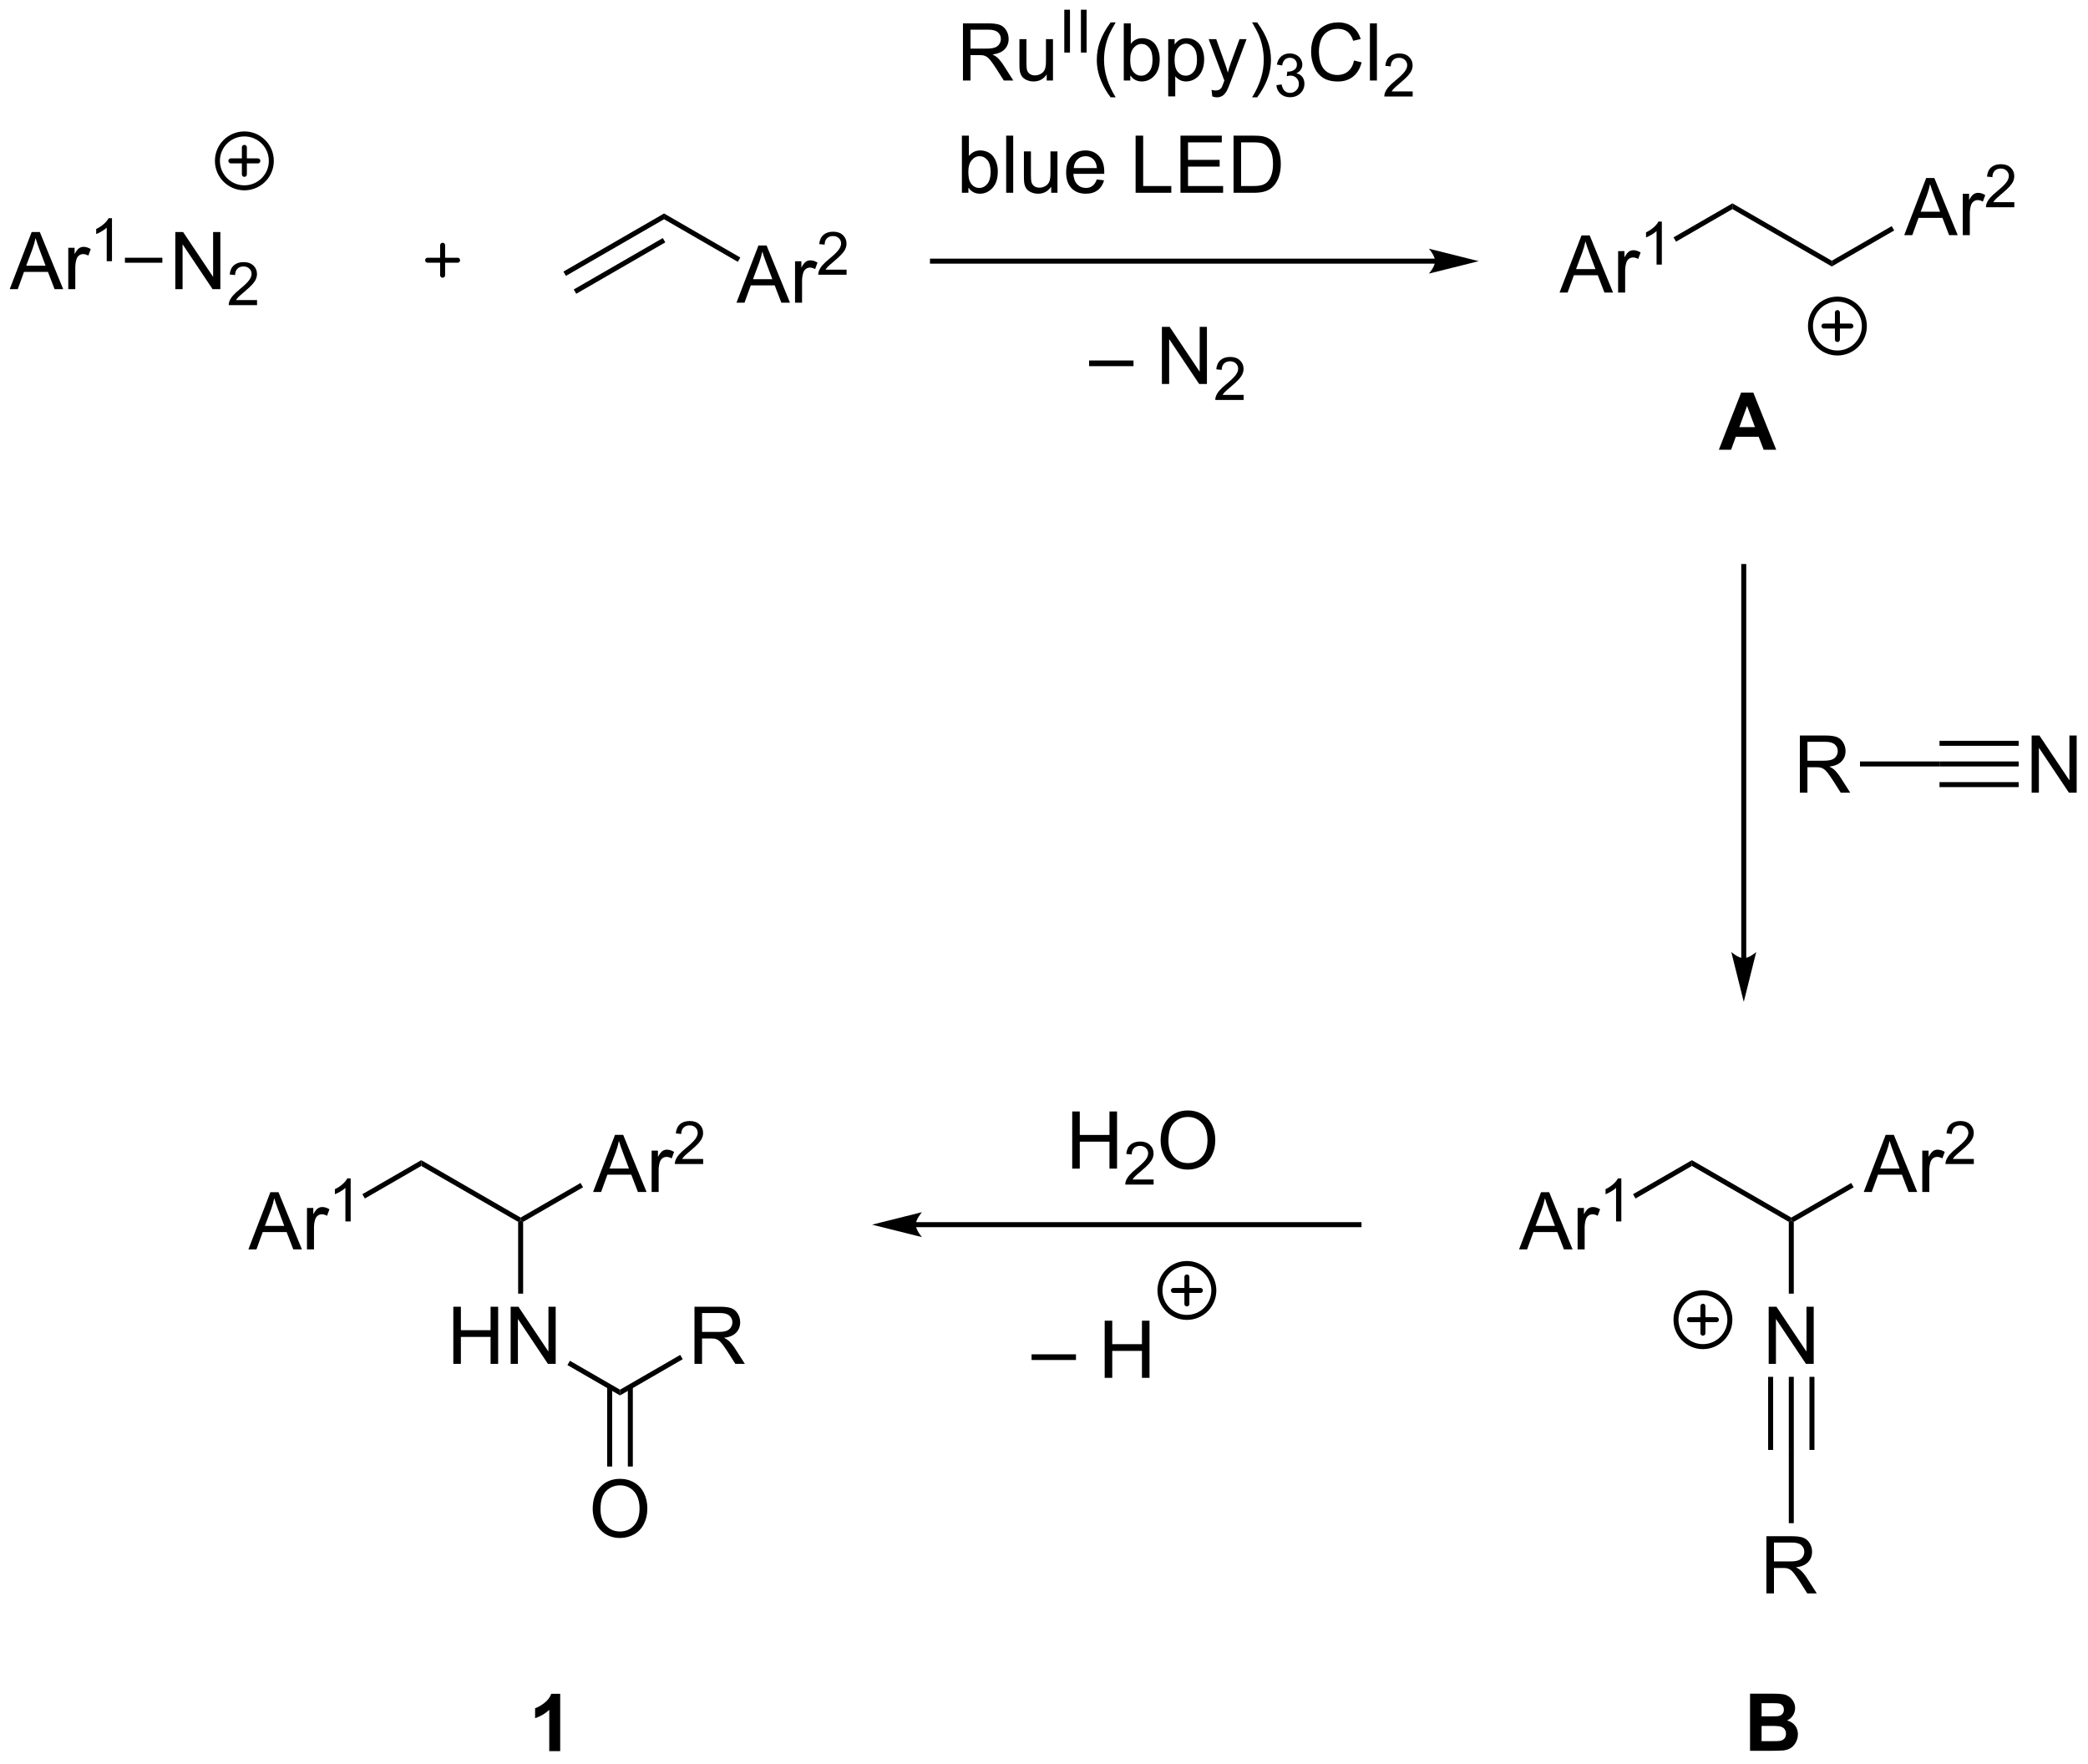 <?xml version="1.0" encoding="UTF-8"?>
<!DOCTYPE svg PUBLIC '-//W3C//DTD SVG 1.0//EN'
          'http://www.w3.org/TR/2001/REC-SVG-20010904/DTD/svg10.dtd'>
<svg stroke-dasharray="none" shape-rendering="auto" xmlns="http://www.w3.org/2000/svg" font-family="'Dialog'" text-rendering="auto" width="574" fill-opacity="1" color-interpolation="auto" color-rendering="auto" preserveAspectRatio="xMidYMid meet" font-size="12px" viewBox="0 0 574 485" fill="black" xmlns:xlink="http://www.w3.org/1999/xlink" stroke="black" image-rendering="auto" stroke-miterlimit="10" stroke-linecap="square" stroke-linejoin="miter" font-style="normal" stroke-width="1" height="485" stroke-dashoffset="0" font-weight="normal" stroke-opacity="1"
><!--Generated by the Batik Graphics2D SVG Generator--><defs id="genericDefs"
  /><g
  ><defs id="defs1"
    ><clipPath clipPathUnits="userSpaceOnUse" id="clipPath1"
      ><path d="M1.764 2.914 L216.841 2.914 L216.841 184.427 L1.764 184.427 L1.764 2.914 Z"
      /></clipPath
      ><clipPath clipPathUnits="userSpaceOnUse" id="clipPath2"
      ><path d="M14.174 70.58 L14.174 247.046 L223.271 247.046 L223.271 70.58 Z"
      /></clipPath
    ></defs
    ><g stroke-width="0.5" transform="scale(2.667,2.667) translate(-1.764,-2.914) matrix(1.029,0,0,1.029,-12.816,-69.685)" stroke-linejoin="round" stroke-linecap="round"
    ><path fill="none" d="M38.648 89.367 C37.157 89.367 35.948 88.159 35.948 86.667 C35.948 85.176 37.157 83.967 38.648 83.967 C40.139 83.967 41.348 85.176 41.348 86.667 C41.348 88.159 40.139 89.367 38.648 89.367 M37.298 86.667 L39.998 86.667 M38.648 85.317 L38.648 88.017" clip-path="url(#clipPath2)"
    /></g
    ><g stroke-width="0.5" transform="matrix(2.743,0,0,2.743,-38.879,-193.596)" stroke-linejoin="round" stroke-linecap="round"
    ><path fill="none" d="M57.033 96.658 L60.033 96.658 M58.533 95.158 L58.533 98.158" clip-path="url(#clipPath2)"
    /></g
    ><g transform="matrix(2.743,0,0,2.743,-38.879,-193.596)"
    ><path d="M87.984 100.911 L90.184 95.184 L91.002 95.184 L93.346 100.911 L92.481 100.911 L91.814 99.177 L89.418 99.177 L88.791 100.911 L87.984 100.911 ZM89.637 98.559 L91.58 98.559 L90.981 96.974 Q90.707 96.249 90.575 95.786 Q90.465 96.335 90.267 96.88 L89.637 98.559 ZM93.853 100.911 L93.853 96.763 L94.486 96.763 L94.486 97.39 Q94.728 96.95 94.931 96.809 Q95.137 96.669 95.385 96.669 Q95.739 96.669 96.106 96.895 L95.864 97.546 Q95.606 97.395 95.348 97.395 Q95.119 97.395 94.934 97.533 Q94.752 97.671 94.674 97.919 Q94.556 98.294 94.556 98.739 L94.556 100.911 L93.853 100.911 Z" stroke="none" clip-path="url(#clipPath2)"
    /></g
    ><g transform="matrix(2.743,0,0,2.743,-38.879,-193.596)"
    ><path d="M99.018 97.603 L99.018 98.111 L96.178 98.111 Q96.172 97.92 96.241 97.744 Q96.348 97.455 96.586 97.174 Q96.827 96.892 97.278 96.523 Q97.977 95.949 98.223 95.613 Q98.469 95.277 98.469 94.978 Q98.469 94.666 98.245 94.451 Q98.022 94.234 97.661 94.234 Q97.28 94.234 97.051 94.463 Q96.823 94.691 96.821 95.095 L96.278 95.041 Q96.335 94.433 96.698 94.117 Q97.061 93.799 97.672 93.799 Q98.291 93.799 98.651 94.142 Q99.012 94.484 99.012 94.99 Q99.012 95.248 98.907 95.498 Q98.801 95.746 98.555 96.021 Q98.311 96.296 97.743 96.777 Q97.268 97.175 97.133 97.318 Q96.999 97.461 96.911 97.603 L99.018 97.603 Z" stroke="none" clip-path="url(#clipPath2)"
    /></g
    ><g transform="matrix(2.743,0,0,2.743,-38.879,-193.596)"
    ><path d="M88.369 96.386 L88.119 96.819 L80.725 92.55 L80.725 91.972 Z" stroke="none" clip-path="url(#clipPath2)"
    /></g
    ><g transform="matrix(2.743,0,0,2.743,-38.879,-193.596)"
    ><path d="M80.725 91.972 L80.725 92.55 L70.891 98.228 L70.641 97.794 ZM80.6 94.435 L71.675 99.587 L71.925 100.02 L80.85 94.868 Z" stroke="none" clip-path="url(#clipPath2)"
    /></g
    ><g transform="matrix(2.743,0,0,2.743,-38.879,-193.596)"
    ><path d="M170.473 99.896 L172.674 94.17 L173.492 94.17 L175.835 99.896 L174.971 99.896 L174.304 98.162 L171.908 98.162 L171.281 99.896 L170.473 99.896 ZM172.127 97.545 L174.07 97.545 L173.471 95.959 Q173.197 95.235 173.065 94.771 Q172.955 95.321 172.757 95.865 L172.127 97.545 ZM176.343 99.896 L176.343 95.748 L176.976 95.748 L176.976 96.376 Q177.218 95.935 177.421 95.795 Q177.627 95.654 177.874 95.654 Q178.229 95.654 178.596 95.881 L178.354 96.532 Q178.096 96.381 177.838 96.381 Q177.609 96.381 177.424 96.519 Q177.242 96.657 177.163 96.904 Q177.046 97.279 177.046 97.724 L177.046 99.896 L176.343 99.896 Z" stroke="none" clip-path="url(#clipPath2)"
    /></g
    ><g transform="matrix(2.743,0,0,2.743,-38.879,-193.596)"
    ><path d="M180.723 97.096 L180.195 97.096 L180.195 93.735 Q180.004 93.917 179.695 94.098 Q179.387 94.28 179.141 94.372 L179.141 93.862 Q179.582 93.653 179.912 93.358 Q180.244 93.061 180.383 92.784 L180.723 92.784 L180.723 97.096 Z" stroke="none" clip-path="url(#clipPath2)"
    /></g
    ><g transform="matrix(2.743,0,0,2.743,-38.879,-193.596)"
    ><path d="M182.146 94.798 L181.896 94.365 L187.797 90.958 L187.797 91.535 Z" stroke="none" clip-path="url(#clipPath2)"
    /></g
    ><g transform="matrix(2.743,0,0,2.743,-38.879,-193.596)"
    ><path d="M187.797 91.535 L187.797 90.958 L197.756 96.708 L197.756 97.285 Z" stroke="none" clip-path="url(#clipPath2)"
    /></g
    ><g transform="matrix(2.743,0,0,2.743,-38.879,-193.596)"
    ><path d="M205.015 94.146 L207.216 88.42 L208.034 88.42 L210.377 94.146 L209.513 94.146 L208.846 92.412 L206.45 92.412 L205.823 94.146 L205.015 94.146 ZM206.669 91.795 L208.612 91.795 L208.013 90.209 Q207.739 89.485 207.606 89.021 Q207.497 89.571 207.299 90.115 L206.669 91.795 ZM210.885 94.146 L210.885 89.998 L211.518 89.998 L211.518 90.626 Q211.76 90.185 211.963 90.045 Q212.169 89.904 212.416 89.904 Q212.77 89.904 213.138 90.131 L212.895 90.782 Q212.638 90.631 212.38 90.631 Q212.151 90.631 211.966 90.769 Q211.784 90.907 211.705 91.154 Q211.588 91.529 211.588 91.974 L211.588 94.146 L210.885 94.146 Z" stroke="none" clip-path="url(#clipPath2)"
    /></g
    ><g transform="matrix(2.743,0,0,2.743,-38.879,-193.596)"
    ><path d="M216.05 90.838 L216.05 91.346 L213.21 91.346 Q213.204 91.155 213.272 90.979 Q213.38 90.69 213.618 90.409 Q213.858 90.127 214.31 89.758 Q215.009 89.184 215.255 88.848 Q215.501 88.512 215.501 88.213 Q215.501 87.901 215.276 87.686 Q215.054 87.469 214.692 87.469 Q214.311 87.469 214.083 87.698 Q213.855 87.926 213.852 88.331 L213.31 88.276 Q213.366 87.669 213.73 87.352 Q214.093 87.034 214.704 87.034 Q215.323 87.034 215.683 87.377 Q216.044 87.719 216.044 88.225 Q216.044 88.483 215.939 88.733 Q215.833 88.981 215.587 89.257 Q215.343 89.532 214.774 90.012 Q214.3 90.411 214.165 90.553 Q214.03 90.696 213.942 90.838 L216.05 90.838 Z" stroke="none" clip-path="url(#clipPath2)"
    /></g
    ><g transform="matrix(2.743,0,0,2.743,-38.879,-193.596)"
    ><path d="M197.756 97.285 L197.756 96.708 L203.759 93.242 L204.009 93.675 Z" stroke="none" clip-path="url(#clipPath2)"
    /></g
    ><g transform="matrix(2.743,0,0,2.743,-38.879,-193.596)"
    ><path d="M15.146 99.558 L17.347 93.832 L18.165 93.832 L20.509 99.558 L19.644 99.558 L18.977 97.824 L16.581 97.824 L15.954 99.558 L15.146 99.558 ZM16.8 97.207 L18.743 97.207 L18.144 95.621 Q17.87 94.897 17.738 94.433 Q17.628 94.983 17.43 95.527 L16.8 97.207 ZM21.016 99.558 L21.016 95.41 L21.649 95.41 L21.649 96.037 Q21.891 95.597 22.094 95.457 Q22.3 95.316 22.547 95.316 Q22.902 95.316 23.269 95.543 L23.027 96.194 Q22.769 96.043 22.511 96.043 Q22.282 96.043 22.097 96.18 Q21.915 96.319 21.837 96.566 Q21.719 96.941 21.719 97.386 L21.719 99.558 L21.016 99.558 Z" stroke="none" clip-path="url(#clipPath2)"
    /></g
    ><g transform="matrix(2.743,0,0,2.743,-38.879,-193.596)"
    ><path d="M25.396 96.758 L24.869 96.758 L24.869 93.397 Q24.677 93.578 24.369 93.76 Q24.06 93.942 23.814 94.034 L23.814 93.524 Q24.255 93.315 24.585 93.02 Q24.917 92.723 25.056 92.446 L25.396 92.446 L25.396 96.758 Z" stroke="none" clip-path="url(#clipPath2)"
    /></g
    ><g transform="matrix(2.743,0,0,2.743,-38.879,-193.596)"
    ><path d="M31.745 99.558 L31.745 93.832 L32.524 93.832 L35.532 98.326 L35.532 93.832 L36.258 93.832 L36.258 99.558 L35.48 99.558 L32.472 95.058 L32.472 99.558 L31.745 99.558 Z" stroke="none" clip-path="url(#clipPath2)"
    /></g
    ><g transform="matrix(2.743,0,0,2.743,-38.879,-193.596)"
    ><path d="M39.935 100.65 L39.935 101.158 L37.095 101.158 Q37.089 100.967 37.157 100.791 Q37.265 100.502 37.503 100.221 Q37.743 99.939 38.195 99.57 Q38.894 98.996 39.14 98.66 Q39.386 98.324 39.386 98.025 Q39.386 97.713 39.161 97.498 Q38.939 97.281 38.578 97.281 Q38.197 97.281 37.968 97.51 Q37.74 97.738 37.738 98.142 L37.195 98.088 Q37.251 97.48 37.615 97.164 Q37.978 96.846 38.589 96.846 Q39.208 96.846 39.568 97.189 Q39.929 97.531 39.929 98.037 Q39.929 98.295 39.824 98.545 Q39.718 98.793 39.472 99.068 Q39.228 99.344 38.66 99.824 Q38.185 100.222 38.05 100.365 Q37.915 100.508 37.828 100.65 L39.935 100.65 Z" stroke="none" clip-path="url(#clipPath2)"
    /></g
    ><g transform="matrix(2.743,0,0,2.743,-38.879,-193.596)"
    ><path d="M26.694 96.908 L26.694 96.408 L30.445 96.408 L30.445 96.908 Z" stroke="none" clip-path="url(#clipPath2)"
    /></g
    ><g stroke-width="0.5" transform="matrix(2.743,0,0,2.743,-38.879,-193.596)" stroke-linejoin="round" stroke-linecap="round"
    ><path fill="none" d="M198.32 105.954 C196.829 105.954 195.62 104.745 195.62 103.254 C195.62 101.763 196.829 100.554 198.32 100.554 C199.811 100.554 201.02 101.763 201.02 103.254 C201.02 104.745 199.811 105.954 198.32 105.954 M196.97 103.254 L199.67 103.254 M198.32 101.904 L198.32 104.604" clip-path="url(#clipPath2)"
    /></g
    ><g transform="matrix(2.743,0,0,2.743,-38.879,-193.596)"
    ><path d="M110.682 78.647 L110.682 72.92 L113.221 72.92 Q113.986 72.92 114.385 73.074 Q114.783 73.228 115.02 73.618 Q115.26 74.009 115.26 74.483 Q115.26 75.092 114.864 75.512 Q114.471 75.928 113.645 76.04 Q113.947 76.186 114.104 76.327 Q114.434 76.631 114.731 77.087 L115.729 78.647 L114.775 78.647 L114.018 77.454 Q113.684 76.939 113.468 76.665 Q113.255 76.392 113.085 76.282 Q112.916 76.173 112.739 76.131 Q112.611 76.103 112.317 76.103 L111.439 76.103 L111.439 78.647 L110.682 78.647 ZM111.439 75.447 L113.067 75.447 Q113.588 75.447 113.88 75.34 Q114.174 75.233 114.325 74.996 Q114.479 74.759 114.479 74.483 Q114.479 74.077 114.182 73.816 Q113.887 73.553 113.252 73.553 L111.439 73.553 L111.439 75.447 ZM119.076 78.647 L119.076 78.038 Q118.592 78.741 117.758 78.741 Q117.391 78.741 117.074 78.6 Q116.756 78.46 116.6 78.246 Q116.446 78.032 116.383 77.725 Q116.342 77.517 116.342 77.069 L116.342 74.499 L117.045 74.499 L117.045 76.798 Q117.045 77.35 117.087 77.54 Q117.154 77.819 117.368 77.978 Q117.584 78.134 117.899 78.134 Q118.217 78.134 118.493 77.972 Q118.772 77.811 118.886 77.532 Q119.001 77.251 119.001 76.72 L119.001 74.499 L119.704 74.499 L119.704 78.647 L119.076 78.647 Z" stroke="none" clip-path="url(#clipPath2)"
    /></g
    ><g transform="matrix(2.743,0,0,2.743,-38.879,-193.596)"
    ><path d="M120.838 75.847 L120.838 71.552 L121.407 71.552 L121.407 75.847 L120.838 75.847 ZM122.505 75.847 L122.505 71.552 L123.074 71.552 L123.074 75.847 L122.505 75.847 Z" stroke="none" clip-path="url(#clipPath2)"
    /></g
    ><g transform="matrix(2.743,0,0,2.743,-38.879,-193.596)"
    ><path d="M125.484 80.332 Q124.901 79.597 124.497 78.613 Q124.096 77.626 124.096 76.572 Q124.096 75.642 124.398 74.79 Q124.75 73.803 125.484 72.822 L125.987 72.822 Q125.516 73.634 125.362 73.983 Q125.125 74.522 124.987 75.108 Q124.82 75.837 124.82 76.577 Q124.82 78.454 125.987 80.332 L125.484 80.332 ZM127.453 78.647 L126.799 78.647 L126.799 72.92 L127.503 72.92 L127.503 74.962 Q127.948 74.405 128.641 74.405 Q129.024 74.405 129.365 74.558 Q129.706 74.712 129.927 74.993 Q130.149 75.272 130.274 75.668 Q130.399 76.061 130.399 76.509 Q130.399 77.577 129.87 78.16 Q129.344 78.741 128.604 78.741 Q127.87 78.741 127.453 78.126 L127.453 78.647 ZM127.445 76.54 Q127.445 77.288 127.648 77.618 Q127.979 78.163 128.547 78.163 Q129.008 78.163 129.344 77.762 Q129.68 77.361 129.68 76.569 Q129.68 75.756 129.357 75.371 Q129.034 74.983 128.578 74.983 Q128.117 74.983 127.781 75.384 Q127.445 75.782 127.445 76.54 ZM131.254 80.238 L131.254 74.499 L131.894 74.499 L131.894 75.038 Q132.121 74.72 132.405 74.564 Q132.691 74.405 133.098 74.405 Q133.629 74.405 134.035 74.678 Q134.441 74.952 134.647 75.449 Q134.856 75.947 134.856 76.54 Q134.856 77.178 134.626 77.689 Q134.397 78.197 133.962 78.47 Q133.527 78.741 133.046 78.741 Q132.694 78.741 132.415 78.592 Q132.137 78.444 131.957 78.217 L131.957 80.238 L131.254 80.238 ZM131.889 76.595 Q131.889 77.397 132.212 77.78 Q132.538 78.163 132.999 78.163 Q133.468 78.163 133.801 77.767 Q134.137 77.368 134.137 76.538 Q134.137 75.743 133.809 75.35 Q133.483 74.954 133.03 74.954 Q132.582 74.954 132.236 75.376 Q131.889 75.795 131.889 76.595 ZM135.672 80.246 L135.594 79.585 Q135.823 79.647 135.995 79.647 Q136.229 79.647 136.37 79.569 Q136.51 79.491 136.602 79.35 Q136.667 79.246 136.815 78.827 Q136.836 78.769 136.878 78.655 L135.305 74.499 L136.062 74.499 L136.924 76.9 Q137.094 77.358 137.227 77.861 Q137.346 77.376 137.516 76.915 L138.401 74.499 L139.104 74.499 L137.526 78.717 Q137.274 79.402 137.133 79.66 Q136.945 80.006 136.703 80.168 Q136.461 80.332 136.125 80.332 Q135.922 80.332 135.672 80.246 ZM140.164 80.332 L139.659 80.332 Q140.828 78.454 140.828 76.577 Q140.828 75.842 140.659 75.118 Q140.526 74.532 140.289 73.993 Q140.135 73.642 139.659 72.822 L140.164 72.822 Q140.899 73.803 141.25 74.79 Q141.549 75.642 141.549 76.572 Q141.549 77.626 141.146 78.613 Q140.742 79.597 140.164 80.332 Z" stroke="none" clip-path="url(#clipPath2)"
    /></g
    ><g transform="matrix(2.743,0,0,2.743,-38.879,-193.596)"
    ><path d="M142.09 79.112 L142.618 79.042 Q142.71 79.491 142.927 79.688 Q143.145 79.886 143.46 79.886 Q143.831 79.886 144.087 79.628 Q144.345 79.37 144.345 78.989 Q144.345 78.626 144.106 78.391 Q143.87 78.155 143.503 78.155 Q143.354 78.155 143.132 78.214 L143.19 77.751 Q143.243 77.757 143.274 77.757 Q143.612 77.757 143.882 77.581 Q144.151 77.405 144.151 77.038 Q144.151 76.749 143.954 76.559 Q143.758 76.368 143.448 76.368 Q143.139 76.368 142.934 76.561 Q142.729 76.755 142.671 77.141 L142.143 77.048 Q142.241 76.516 142.583 76.225 Q142.927 75.934 143.436 75.934 Q143.788 75.934 144.083 76.085 Q144.38 76.235 144.536 76.497 Q144.692 76.757 144.692 77.05 Q144.692 77.329 144.542 77.558 Q144.393 77.786 144.1 77.921 Q144.481 78.009 144.692 78.286 Q144.903 78.561 144.903 78.978 Q144.903 79.54 144.493 79.933 Q144.083 80.323 143.456 80.323 Q142.891 80.323 142.516 79.987 Q142.143 79.649 142.09 79.112 Z" stroke="none" clip-path="url(#clipPath2)"
    /></g
    ><g transform="matrix(2.743,0,0,2.743,-38.879,-193.596)"
    ><path d="M149.879 76.639 L150.636 76.829 Q150.399 77.764 149.78 78.256 Q149.16 78.746 148.267 78.746 Q147.34 78.746 146.759 78.368 Q146.181 77.991 145.876 77.277 Q145.574 76.561 145.574 75.741 Q145.574 74.845 145.915 74.181 Q146.259 73.514 146.889 73.168 Q147.519 72.822 148.277 72.822 Q149.136 72.822 149.722 73.259 Q150.308 73.697 150.54 74.491 L149.793 74.665 Q149.595 74.04 149.215 73.756 Q148.837 73.47 148.261 73.47 Q147.603 73.47 147.157 73.788 Q146.715 74.103 146.535 74.637 Q146.355 75.17 146.355 75.736 Q146.355 76.467 146.569 77.012 Q146.782 77.556 147.23 77.827 Q147.681 78.095 148.204 78.095 Q148.84 78.095 149.28 77.728 Q149.722 77.361 149.879 76.639 ZM151.466 78.647 L151.466 72.92 L152.169 72.92 L152.169 78.647 L151.466 78.647 Z" stroke="none" clip-path="url(#clipPath2)"
    /></g
    ><g transform="matrix(2.743,0,0,2.743,-38.879,-193.596)"
    ><path d="M155.752 79.739 L155.752 80.247 L152.912 80.247 Q152.906 80.056 152.974 79.88 Q153.082 79.591 153.32 79.309 Q153.56 79.028 154.011 78.659 Q154.711 78.085 154.957 77.749 Q155.203 77.413 155.203 77.114 Q155.203 76.802 154.978 76.587 Q154.756 76.37 154.394 76.37 Q154.013 76.37 153.785 76.599 Q153.556 76.827 153.554 77.231 L153.011 77.177 Q153.068 76.569 153.431 76.253 Q153.795 75.934 154.406 75.934 Q155.025 75.934 155.385 76.278 Q155.746 76.62 155.746 77.126 Q155.746 77.384 155.64 77.634 Q155.535 77.882 155.289 78.157 Q155.045 78.433 154.476 78.913 Q154.002 79.311 153.867 79.454 Q153.732 79.597 153.644 79.739 L155.752 79.739 Z" stroke="none" clip-path="url(#clipPath2)"
    /></g
    ><g transform="matrix(2.743,0,0,2.743,-38.879,-193.596)"
    ><path d="M111.229 89.897 L110.575 89.897 L110.575 84.17 L111.278 84.17 L111.278 86.212 Q111.723 85.655 112.416 85.655 Q112.799 85.655 113.14 85.808 Q113.481 85.962 113.703 86.243 Q113.924 86.522 114.049 86.918 Q114.174 87.311 114.174 87.759 Q114.174 88.827 113.645 89.41 Q113.119 89.991 112.38 89.991 Q111.645 89.991 111.229 89.376 L111.229 89.897 ZM111.221 87.79 Q111.221 88.538 111.424 88.868 Q111.755 89.413 112.322 89.413 Q112.783 89.413 113.119 89.012 Q113.455 88.611 113.455 87.819 Q113.455 87.006 113.132 86.621 Q112.809 86.233 112.354 86.233 Q111.893 86.233 111.557 86.634 Q111.221 87.032 111.221 87.79 ZM115.014 89.897 L115.014 84.17 L115.717 84.17 L115.717 89.897 L115.014 89.897 ZM119.525 89.897 L119.525 89.288 Q119.041 89.991 118.208 89.991 Q117.841 89.991 117.523 89.85 Q117.205 89.71 117.049 89.496 Q116.895 89.282 116.833 88.975 Q116.791 88.767 116.791 88.319 L116.791 85.749 L117.494 85.749 L117.494 88.048 Q117.494 88.6 117.536 88.79 Q117.604 89.069 117.817 89.228 Q118.033 89.384 118.348 89.384 Q118.666 89.384 118.942 89.222 Q119.221 89.061 119.335 88.782 Q119.45 88.501 119.45 87.97 L119.45 85.749 L120.153 85.749 L120.153 89.897 L119.525 89.897 ZM124.094 88.561 L124.821 88.65 Q124.649 89.288 124.183 89.639 Q123.719 89.991 122.998 89.991 Q122.087 89.991 121.553 89.431 Q121.022 88.868 121.022 87.858 Q121.022 86.811 121.561 86.233 Q122.1 85.655 122.959 85.655 Q123.79 85.655 124.316 86.222 Q124.844 86.788 124.844 87.814 Q124.844 87.876 124.842 88.001 L121.748 88.001 Q121.787 88.686 122.133 89.051 Q122.483 89.413 123.001 89.413 Q123.389 89.413 123.662 89.21 Q123.936 89.006 124.094 88.561 ZM121.787 87.423 L124.102 87.423 Q124.055 86.9 123.837 86.639 Q123.501 86.233 122.967 86.233 Q122.483 86.233 122.152 86.558 Q121.821 86.881 121.787 87.423 ZM127.985 89.897 L127.985 84.17 L128.743 84.17 L128.743 89.22 L131.563 89.22 L131.563 89.897 L127.985 89.897 ZM132.481 89.897 L132.481 84.17 L136.622 84.17 L136.622 84.845 L133.239 84.845 L133.239 86.6 L136.408 86.6 L136.408 87.272 L133.239 87.272 L133.239 89.22 L136.755 89.22 L136.755 89.897 L132.481 89.897 ZM137.802 89.897 L137.802 84.17 L139.775 84.17 Q140.442 84.17 140.794 84.251 Q141.286 84.366 141.635 84.663 Q142.088 85.045 142.312 85.642 Q142.536 86.236 142.536 87.001 Q142.536 87.655 142.382 88.16 Q142.231 88.663 141.992 88.993 Q141.755 89.322 141.471 89.512 Q141.19 89.702 140.788 89.801 Q140.387 89.897 139.869 89.897 L137.802 89.897 ZM138.559 89.22 L139.783 89.22 Q140.348 89.22 140.671 89.116 Q140.994 89.009 141.184 88.819 Q141.455 88.548 141.604 88.095 Q141.755 87.639 141.755 86.991 Q141.755 86.092 141.46 85.611 Q141.166 85.126 140.744 84.962 Q140.44 84.845 139.762 84.845 L138.559 84.845 L138.559 89.22 Z" stroke="none" clip-path="url(#clipPath2)"
    /></g
    ><g transform="matrix(2.743,0,0,2.743,-38.879,-193.596)"
    ><path d="M123.323 107.273 L123.323 106.706 L127.774 106.706 L127.774 107.273 L123.323 107.273 ZM130.62 109.062 L130.62 103.336 L131.399 103.336 L134.407 107.831 L134.407 103.336 L135.133 103.336 L135.133 109.062 L134.355 109.062 L131.347 104.562 L131.347 109.062 L130.62 109.062 Z" stroke="none" clip-path="url(#clipPath2)"
    /></g
    ><g transform="matrix(2.743,0,0,2.743,-38.879,-193.596)"
    ><path d="M138.81 110.155 L138.81 110.662 L135.97 110.662 Q135.964 110.471 136.032 110.295 Q136.14 110.006 136.378 109.725 Q136.619 109.444 137.07 109.075 Q137.769 108.5 138.015 108.165 Q138.261 107.829 138.261 107.53 Q138.261 107.217 138.036 107.002 Q137.814 106.785 137.452 106.785 Q137.072 106.785 136.843 107.014 Q136.615 107.243 136.613 107.647 L136.07 107.592 Q136.126 106.985 136.49 106.668 Q136.853 106.35 137.464 106.35 Q138.083 106.35 138.443 106.694 Q138.804 107.035 138.804 107.541 Q138.804 107.799 138.699 108.049 Q138.593 108.297 138.347 108.573 Q138.103 108.848 137.535 109.329 Q137.06 109.727 136.925 109.87 Q136.79 110.012 136.702 110.155 L138.81 110.155 Z" stroke="none" clip-path="url(#clipPath2)"
    /></g
    ><g transform="matrix(2.743,0,0,2.743,-38.879,-193.596)"
    ><path d="M189.184 166.61 L189.184 127.353 L189.184 127.103 L188.684 127.103 L188.684 127.353 L188.684 166.61 L188.684 166.86 L189.184 166.86 L189.184 166.61 ZM188.934 170.985 L190.184 165.985 C190.184 165.985 189.481 166.61 188.934 166.61 C188.387 166.61 187.684 165.985 187.684 165.985 Z" stroke="none" clip-path="url(#clipPath2)"
    /></g
    ><g transform="matrix(2.743,0,0,2.743,-38.879,-193.596)"
    ><path d="M194.557 150.015 L194.557 144.288 L197.096 144.288 Q197.861 144.288 198.26 144.442 Q198.658 144.595 198.895 144.986 Q199.135 145.377 199.135 145.851 Q199.135 146.46 198.739 146.879 Q198.346 147.296 197.52 147.408 Q197.822 147.554 197.979 147.694 Q198.309 147.999 198.606 148.455 L199.604 150.015 L198.65 150.015 L197.893 148.822 Q197.559 148.306 197.343 148.033 Q197.13 147.76 196.96 147.65 Q196.791 147.541 196.614 147.499 Q196.486 147.47 196.192 147.47 L195.315 147.47 L195.315 150.015 L194.557 150.015 ZM195.315 146.814 L196.942 146.814 Q197.463 146.814 197.755 146.707 Q198.049 146.601 198.2 146.364 Q198.354 146.127 198.354 145.851 Q198.354 145.444 198.057 145.184 Q197.762 144.921 197.127 144.921 L195.315 144.921 L195.315 146.814 Z" stroke="none" clip-path="url(#clipPath2)"
    /></g
    ><g transform="matrix(2.743,0,0,2.743,-38.879,-193.596)"
    ><path d="M200.583 147.39 L200.583 146.89 L208.552 146.89 L208.552 147.39 Z" stroke="none" clip-path="url(#clipPath2)"
    /></g
    ><g transform="matrix(2.743,0,0,2.743,-38.879,-193.596)"
    ><path d="M217.786 150.015 L217.786 144.288 L218.565 144.288 L221.572 148.783 L221.572 144.288 L222.299 144.288 L222.299 150.015 L221.52 150.015 L218.512 145.515 L218.512 150.015 L217.786 150.015 Z" stroke="none" clip-path="url(#clipPath2)"
    /></g
    ><g transform="matrix(2.743,0,0,2.743,-38.879,-193.596)"
    ><path d="M208.552 147.39 L208.552 146.89 L216.486 146.89 L216.486 147.39 ZM208.552 145.32 L216.486 145.32 L216.486 144.82 L208.552 144.82 ZM208.552 149.46 L216.486 149.46 L216.486 148.96 L208.552 148.96 Z" stroke="none" clip-path="url(#clipPath2)"
    /></g
    ><g transform="matrix(2.743,0,0,2.743,-38.879,-193.596)"
    ><path d="M166.415 195.786 L168.615 190.059 L169.433 190.059 L171.777 195.786 L170.912 195.786 L170.245 194.052 L167.85 194.052 L167.222 195.786 L166.415 195.786 ZM168.068 193.434 L170.011 193.434 L169.412 191.849 Q169.138 191.125 169.006 190.661 Q168.896 191.21 168.698 191.755 L168.068 193.434 ZM172.284 195.786 L172.284 191.638 L172.917 191.638 L172.917 192.265 Q173.159 191.825 173.363 191.684 Q173.568 191.544 173.816 191.544 Q174.17 191.544 174.537 191.77 L174.295 192.421 Q174.037 192.27 173.779 192.27 Q173.55 192.27 173.365 192.408 Q173.183 192.546 173.105 192.794 Q172.988 193.169 172.988 193.614 L172.988 195.786 L172.284 195.786 Z" stroke="none" clip-path="url(#clipPath2)"
    /></g
    ><g transform="matrix(2.743,0,0,2.743,-38.879,-193.596)"
    ><path d="M176.664 192.986 L176.137 192.986 L176.137 189.625 Q175.945 189.806 175.637 189.988 Q175.328 190.17 175.082 190.261 L175.082 189.752 Q175.523 189.543 175.853 189.248 Q176.185 188.951 176.324 188.673 L176.664 188.673 L176.664 192.986 Z" stroke="none" clip-path="url(#clipPath2)"
    /></g
    ><g transform="matrix(2.743,0,0,2.743,-38.879,-193.596)"
    ><path d="M178.087 190.688 L177.837 190.255 L183.738 186.847 L183.738 187.425 Z" stroke="none" clip-path="url(#clipPath2)"
    /></g
    ><g transform="matrix(2.743,0,0,2.743,-38.879,-193.596)"
    ><path d="M183.738 187.425 L183.738 186.847 L193.698 192.597 L193.698 192.886 L193.448 193.03 Z" stroke="none" clip-path="url(#clipPath2)"
    /></g
    ><g transform="matrix(2.743,0,0,2.743,-38.879,-193.596)"
    ><path d="M200.957 190.036 L203.157 184.309 L203.975 184.309 L206.319 190.036 L205.454 190.036 L204.787 188.302 L202.391 188.302 L201.764 190.036 L200.957 190.036 ZM202.61 187.684 L204.553 187.684 L203.954 186.099 Q203.68 185.375 203.548 184.911 Q203.438 185.46 203.24 186.005 L202.61 187.684 ZM206.826 190.036 L206.826 185.888 L207.459 185.888 L207.459 186.515 Q207.701 186.075 207.904 185.934 Q208.11 185.794 208.357 185.794 Q208.712 185.794 209.079 186.02 L208.837 186.671 Q208.579 186.52 208.321 186.52 Q208.092 186.52 207.907 186.658 Q207.725 186.796 207.647 187.044 Q207.529 187.419 207.529 187.864 L207.529 190.036 L206.826 190.036 Z" stroke="none" clip-path="url(#clipPath2)"
    /></g
    ><g transform="matrix(2.743,0,0,2.743,-38.879,-193.596)"
    ><path d="M211.991 186.728 L211.991 187.236 L209.151 187.236 Q209.145 187.045 209.214 186.869 Q209.321 186.58 209.559 186.298 Q209.8 186.017 210.251 185.648 Q210.95 185.074 211.196 184.738 Q211.442 184.402 211.442 184.103 Q211.442 183.791 211.218 183.576 Q210.995 183.359 210.634 183.359 Q210.253 183.359 210.024 183.588 Q209.796 183.816 209.794 184.22 L209.251 184.166 Q209.307 183.558 209.671 183.242 Q210.034 182.923 210.645 182.923 Q211.264 182.923 211.624 183.267 Q211.985 183.609 211.985 184.115 Q211.985 184.373 211.88 184.623 Q211.774 184.871 211.528 185.146 Q211.284 185.422 210.716 185.902 Q210.241 186.3 210.106 186.443 Q209.971 186.586 209.884 186.728 L211.991 186.728 Z" stroke="none" clip-path="url(#clipPath2)"
    /></g
    ><g transform="matrix(2.743,0,0,2.743,-38.879,-193.596)"
    ><path d="M193.948 193.03 L193.698 192.886 L193.698 192.597 L199.701 189.132 L199.951 189.565 Z" stroke="none" clip-path="url(#clipPath2)"
    /></g
    ><g transform="matrix(2.743,0,0,2.743,-38.879,-193.596)"
    ><path d="M191.432 207.261 L191.432 201.534 L192.211 201.534 L195.219 206.029 L195.219 201.534 L195.945 201.534 L195.945 207.261 L195.166 207.261 L192.159 202.761 L192.159 207.261 L191.432 207.261 Z" stroke="none" clip-path="url(#clipPath2)"
    /></g
    ><g transform="matrix(2.743,0,0,2.743,-38.879,-193.596)"
    ><path d="M193.448 193.03 L193.698 192.886 L193.948 193.03 L193.948 200.227 L193.448 200.227 Z" stroke="none" clip-path="url(#clipPath2)"
    /></g
    ><g transform="matrix(2.743,0,0,2.743,-38.879,-193.596)"
    ><path d="M193.448 208.561 L193.948 208.561 L193.948 215.886 L193.448 215.886 ZM195.518 208.561 L195.518 215.886 L196.018 215.886 L196.018 208.561 ZM191.378 208.561 L191.378 215.886 L191.878 215.886 L191.878 208.561 Z" stroke="none" clip-path="url(#clipPath2)"
    /></g
    ><g transform="matrix(2.743,0,0,2.743,-38.879,-193.596)"
    ><path d="M191.203 230.261 L191.203 224.534 L193.742 224.534 Q194.508 224.534 194.906 224.688 Q195.304 224.842 195.541 225.232 Q195.781 225.623 195.781 226.097 Q195.781 226.706 195.385 227.126 Q194.992 227.542 194.166 227.654 Q194.469 227.8 194.625 227.941 Q194.956 228.245 195.252 228.701 L196.25 230.261 L195.297 230.261 L194.539 229.068 Q194.206 228.553 193.989 228.279 Q193.776 228.006 193.607 227.896 Q193.437 227.787 193.26 227.745 Q193.133 227.717 192.838 227.717 L191.961 227.717 L191.961 230.261 L191.203 230.261 ZM191.961 227.06 L193.588 227.06 Q194.109 227.06 194.401 226.954 Q194.695 226.847 194.846 226.61 Q195 226.373 195 226.097 Q195 225.691 194.703 225.43 Q194.409 225.167 193.773 225.167 L191.961 225.167 L191.961 227.06 Z" stroke="none" clip-path="url(#clipPath2)"
    /></g
    ><g transform="matrix(2.743,0,0,2.743,-38.879,-193.596)"
    ><path d="M193.448 215.886 L193.948 215.886 L193.948 223.227 L193.448 223.227 Z" stroke="none" clip-path="url(#clipPath2)"
    /></g
    ><g stroke-width="0.5" transform="matrix(2.743,0,0,2.743,-38.879,-193.596)" stroke-linejoin="round" stroke-linecap="round"
    ><path fill="none" d="M184.842 205.534 C183.351 205.534 182.142 204.325 182.142 202.834 C182.142 201.343 183.351 200.134 184.842 200.134 C186.333 200.134 187.542 201.343 187.542 202.834 C187.542 204.325 186.333 205.534 184.842 205.534 M183.492 202.834 L186.192 202.834 M184.842 201.484 L184.842 204.184" clip-path="url(#clipPath2)"
    /></g
    ><g transform="matrix(2.743,0,0,2.743,-38.879,-193.596)"
    ><path d="M105.949 193.559 L150.375 193.559 L150.625 193.559 L150.625 193.059 L150.375 193.059 L105.949 193.059 L105.699 193.059 L105.699 193.559 L105.949 193.559 ZM101.574 193.309 L106.574 194.559 C106.574 194.559 105.949 193.856 105.949 193.309 C105.949 192.762 106.574 192.059 106.574 192.059 Z" stroke="none" clip-path="url(#clipPath2)"
    /></g
    ><g transform="matrix(2.743,0,0,2.743,-38.879,-193.596)"
    ><path d="M121.631 187.693 L121.631 181.966 L122.389 181.966 L122.389 184.318 L125.366 184.318 L125.366 181.966 L126.124 181.966 L126.124 187.693 L125.366 187.693 L125.366 184.992 L122.389 184.992 L122.389 187.693 L121.631 187.693 Z" stroke="none" clip-path="url(#clipPath2)"
    /></g
    ><g transform="matrix(2.743,0,0,2.743,-38.879,-193.596)"
    ><path d="M129.79 188.785 L129.79 189.293 L126.95 189.293 Q126.944 189.101 127.012 188.925 Q127.12 188.636 127.358 188.355 Q127.598 188.074 128.049 187.705 Q128.749 187.131 128.995 186.795 Q129.241 186.459 129.241 186.16 Q129.241 185.847 129.016 185.632 Q128.793 185.416 128.432 185.416 Q128.051 185.416 127.823 185.644 Q127.594 185.873 127.592 186.277 L127.049 186.222 Q127.106 185.615 127.469 185.298 Q127.833 184.98 128.444 184.98 Q129.063 184.98 129.422 185.324 Q129.784 185.666 129.784 186.172 Q129.784 186.429 129.678 186.679 Q129.573 186.927 129.327 187.203 Q129.083 187.478 128.514 187.959 Q128.04 188.357 127.905 188.5 Q127.77 188.642 127.682 188.785 L129.79 188.785 Z" stroke="none" clip-path="url(#clipPath2)"
    /></g
    ><g transform="matrix(2.743,0,0,2.743,-38.879,-193.596)"
    ><path d="M130.493 184.904 Q130.493 183.476 131.259 182.672 Q132.024 181.864 133.235 181.864 Q134.027 181.864 134.662 182.245 Q135.3 182.622 135.634 183.299 Q135.97 183.976 135.97 184.836 Q135.97 185.708 135.618 186.396 Q135.267 187.083 134.621 187.437 Q133.977 187.792 133.23 187.792 Q132.423 187.792 131.785 187.401 Q131.149 187.008 130.821 186.333 Q130.493 185.656 130.493 184.904 ZM131.274 184.914 Q131.274 185.95 131.829 186.547 Q132.386 187.141 133.227 187.141 Q134.082 187.141 134.634 186.539 Q135.188 185.937 135.188 184.833 Q135.188 184.133 134.952 183.612 Q134.714 183.091 134.259 182.805 Q133.806 182.516 133.238 182.516 Q132.433 182.516 131.852 183.07 Q131.274 183.622 131.274 184.914 Z" stroke="none" clip-path="url(#clipPath2)"
    /></g
    ><g transform="matrix(2.743,0,0,2.743,-38.879,-193.596)"
    ><path d="M117.558 206.873 L117.558 206.305 L122.008 206.305 L122.008 206.873 L117.558 206.873 ZM124.886 208.662 L124.886 202.935 L125.644 202.935 L125.644 205.287 L128.62 205.287 L128.62 202.935 L129.378 202.935 L129.378 208.662 L128.62 208.662 L128.62 205.961 L125.644 205.961 L125.644 208.662 L124.886 208.662 Z" stroke="none" clip-path="url(#clipPath2)"
    /></g
    ><g stroke-width="0.5" transform="matrix(2.743,0,0,2.743,-38.879,-193.596)" stroke-linejoin="round" stroke-linecap="round"
    ><path fill="none" d="M133.125 202.604 C131.634 202.604 130.425 201.396 130.425 199.904 C130.425 198.413 131.634 197.204 133.125 197.204 C134.616 197.204 135.825 198.413 135.825 199.904 C135.825 201.396 134.616 202.604 133.125 202.604 M131.775 199.904 L134.475 199.904 M133.125 198.554 L133.125 201.254" clip-path="url(#clipPath2)"
    /></g
    ><g transform="matrix(2.743,0,0,2.743,-38.879,-193.596)"
    ><path d="M39.069 195.786 L41.27 190.059 L42.087 190.059 L44.431 195.786 L43.566 195.786 L42.9 194.052 L40.504 194.052 L39.876 195.786 L39.069 195.786 ZM40.723 193.434 L42.665 193.434 L42.066 191.849 Q41.793 191.125 41.66 190.661 Q41.551 191.21 41.353 191.755 L40.723 193.434 ZM44.939 195.786 L44.939 191.638 L45.572 191.638 L45.572 192.265 Q45.814 191.825 46.017 191.684 Q46.223 191.544 46.47 191.544 Q46.824 191.544 47.191 191.77 L46.949 192.421 Q46.691 192.27 46.434 192.27 Q46.204 192.27 46.02 192.408 Q45.837 192.546 45.759 192.794 Q45.642 193.169 45.642 193.614 L45.642 195.786 L44.939 195.786 Z" stroke="none" clip-path="url(#clipPath2)"
    /></g
    ><g transform="matrix(2.743,0,0,2.743,-38.879,-193.596)"
    ><path d="M49.318 192.986 L48.791 192.986 L48.791 189.625 Q48.6 189.806 48.291 189.988 Q47.982 190.17 47.736 190.261 L47.736 189.752 Q48.178 189.543 48.508 189.248 Q48.84 188.951 48.978 188.673 L49.318 188.673 L49.318 192.986 Z" stroke="none" clip-path="url(#clipPath2)"
    /></g
    ><g transform="matrix(2.743,0,0,2.743,-38.879,-193.596)"
    ><path d="M50.741 190.688 L50.491 190.255 L56.393 186.847 L56.393 187.425 Z" stroke="none" clip-path="url(#clipPath2)"
    /></g
    ><g transform="matrix(2.743,0,0,2.743,-38.879,-193.596)"
    ><path d="M56.393 187.425 L56.393 186.847 L66.352 192.597 L66.352 192.886 L66.102 193.03 Z" stroke="none" clip-path="url(#clipPath2)"
    /></g
    ><g transform="matrix(2.743,0,0,2.743,-38.879,-193.596)"
    ><path d="M73.611 190.036 L75.811 184.309 L76.629 184.309 L78.973 190.036 L78.108 190.036 L77.442 188.302 L75.046 188.302 L74.418 190.036 L73.611 190.036 ZM75.264 187.684 L77.207 187.684 L76.608 186.099 Q76.335 185.375 76.202 184.911 Q76.093 185.46 75.895 186.005 L75.264 187.684 ZM79.481 190.036 L79.481 185.888 L80.114 185.888 L80.114 186.515 Q80.356 186.075 80.559 185.934 Q80.764 185.794 81.012 185.794 Q81.366 185.794 81.733 186.02 L81.491 186.671 Q81.233 186.52 80.975 186.52 Q80.746 186.52 80.561 186.658 Q80.379 186.796 80.301 187.044 Q80.184 187.419 80.184 187.864 L80.184 190.036 L79.481 190.036 Z" stroke="none" clip-path="url(#clipPath2)"
    /></g
    ><g transform="matrix(2.743,0,0,2.743,-38.879,-193.596)"
    ><path d="M84.645 186.728 L84.645 187.236 L81.805 187.236 Q81.8 187.045 81.868 186.869 Q81.975 186.58 82.214 186.298 Q82.454 186.017 82.905 185.648 Q83.604 185.074 83.85 184.738 Q84.097 184.402 84.097 184.103 Q84.097 183.791 83.872 183.576 Q83.649 183.359 83.288 183.359 Q82.907 183.359 82.679 183.588 Q82.45 183.816 82.448 184.22 L81.905 184.166 Q81.962 183.558 82.325 183.242 Q82.688 182.923 83.3 182.923 Q83.919 182.923 84.278 183.267 Q84.639 183.609 84.639 184.115 Q84.639 184.373 84.534 184.623 Q84.429 184.871 84.183 185.146 Q83.938 185.422 83.37 185.902 Q82.895 186.3 82.761 186.443 Q82.626 186.586 82.538 186.728 L84.645 186.728 Z" stroke="none" clip-path="url(#clipPath2)"
    /></g
    ><g transform="matrix(2.743,0,0,2.743,-38.879,-193.596)"
    ><path d="M66.602 193.03 L66.352 192.886 L66.352 192.597 L72.355 189.132 L72.605 189.565 Z" stroke="none" clip-path="url(#clipPath2)"
    /></g
    ><g transform="matrix(2.743,0,0,2.743,-38.879,-193.596)"
    ><path d="M59.606 207.261 L59.606 201.534 L60.364 201.534 L60.364 203.886 L63.34 203.886 L63.34 201.534 L64.098 201.534 L64.098 207.261 L63.34 207.261 L63.34 204.56 L60.364 204.56 L60.364 207.261 L59.606 207.261 ZM65.352 207.261 L65.352 201.534 L66.131 201.534 L69.139 206.029 L69.139 201.534 L69.865 201.534 L69.865 207.261 L69.087 207.261 L66.079 202.761 L66.079 207.261 L65.352 207.261 Z" stroke="none" clip-path="url(#clipPath2)"
    /></g
    ><g transform="matrix(2.743,0,0,2.743,-38.879,-193.596)"
    ><path d="M66.102 193.03 L66.352 192.886 L66.602 193.03 L66.602 200.227 L66.102 200.227 Z" stroke="none" clip-path="url(#clipPath2)"
    /></g
    ><g transform="matrix(2.743,0,0,2.743,-38.879,-193.596)"
    ><path d="M71.043 207.383 L71.293 206.95 L76.311 209.847 L76.311 210.425 Z" stroke="none" clip-path="url(#clipPath2)"
    /></g
    ><g transform="matrix(2.743,0,0,2.743,-38.879,-193.596)"
    ><path d="M73.574 221.822 Q73.574 220.395 74.34 219.59 Q75.106 218.783 76.317 218.783 Q77.108 218.783 77.744 219.163 Q78.382 219.541 78.715 220.218 Q79.051 220.895 79.051 221.754 Q79.051 222.627 78.699 223.314 Q78.348 224.002 77.702 224.356 Q77.059 224.71 76.311 224.71 Q75.504 224.71 74.866 224.319 Q74.231 223.926 73.903 223.252 Q73.574 222.575 73.574 221.822 ZM74.356 221.832 Q74.356 222.869 74.91 223.465 Q75.468 224.059 76.309 224.059 Q77.163 224.059 77.715 223.457 Q78.27 222.856 78.27 221.752 Q78.27 221.051 78.033 220.53 Q77.796 220.009 77.34 219.723 Q76.887 219.434 76.319 219.434 Q75.514 219.434 74.934 219.989 Q74.356 220.541 74.356 221.832 Z" stroke="none" clip-path="url(#clipPath2)"
    /></g
    ><g transform="matrix(2.743,0,0,2.743,-38.879,-193.596)"
    ><path d="M75.026 209.538 L75.026 217.547 L75.526 217.547 L75.526 209.538 ZM77.096 209.538 L77.096 217.547 L77.596 217.547 L77.596 209.538 Z" stroke="none" clip-path="url(#clipPath2)"
    /></g
    ><g transform="matrix(2.743,0,0,2.743,-38.879,-193.596)"
    ><path d="M83.776 207.261 L83.776 201.534 L86.315 201.534 Q87.081 201.534 87.479 201.688 Q87.877 201.842 88.114 202.232 Q88.354 202.623 88.354 203.097 Q88.354 203.706 87.958 204.126 Q87.565 204.542 86.739 204.654 Q87.041 204.8 87.198 204.941 Q87.528 205.245 87.825 205.701 L88.823 207.261 L87.87 207.261 L87.112 206.068 Q86.778 205.553 86.562 205.279 Q86.349 205.006 86.18 204.896 Q86.01 204.787 85.833 204.745 Q85.706 204.717 85.411 204.717 L84.534 204.717 L84.534 207.261 L83.776 207.261 ZM84.534 204.06 L86.161 204.06 Q86.682 204.06 86.974 203.954 Q87.268 203.847 87.419 203.61 Q87.573 203.373 87.573 203.097 Q87.573 202.691 87.276 202.43 Q86.982 202.167 86.346 202.167 L84.534 202.167 L84.534 204.06 Z" stroke="none" clip-path="url(#clipPath2)"
    /></g
    ><g transform="matrix(2.743,0,0,2.743,-38.879,-193.596)"
    ><path d="M76.311 210.425 L76.311 209.847 L82.346 206.363 L82.596 206.796 Z" stroke="none" clip-path="url(#clipPath2)"
    /></g
    ><g transform="matrix(2.743,0,0,2.743,-38.879,-193.596)"
    ><path d="M70.317 246.073 L69.221 246.073 L69.221 241.935 Q68.62 242.498 67.802 242.769 L67.802 241.771 Q68.232 241.631 68.734 241.24 Q69.239 240.847 69.427 240.323 L70.317 240.323 L70.317 246.073 Z" stroke="none" clip-path="url(#clipPath2)"
    /></g
    ><g transform="matrix(2.743,0,0,2.743,-38.879,-193.596)"
    ><path d="M192.186 115.65 L190.928 115.65 L190.428 114.348 L188.139 114.348 L187.665 115.65 L186.438 115.65 L188.67 109.923 L189.892 109.923 L192.186 115.65 ZM190.056 113.384 L189.267 111.259 L188.493 113.384 L190.056 113.384 Z" stroke="none" clip-path="url(#clipPath2)"
    /></g
    ><g transform="matrix(2.743,0,0,2.743,-38.879,-193.596)"
    ><path d="M189.564 240.313 L191.853 240.313 Q192.533 240.313 192.866 240.37 Q193.202 240.425 193.465 240.605 Q193.728 240.785 193.902 241.084 Q194.079 241.383 194.079 241.753 Q194.079 242.157 193.863 242.493 Q193.647 242.829 193.275 242.995 Q193.798 243.149 194.079 243.516 Q194.361 243.883 194.361 244.378 Q194.361 244.769 194.178 245.139 Q193.999 245.508 193.684 245.73 Q193.369 245.949 192.908 246.001 Q192.619 246.032 191.514 246.04 L189.564 246.04 L189.564 240.313 ZM190.72 241.266 L190.72 242.589 L191.478 242.589 Q192.155 242.589 192.319 242.571 Q192.616 242.535 192.785 242.365 Q192.954 242.196 192.954 241.917 Q192.954 241.652 192.809 241.488 Q192.663 241.321 192.374 241.285 Q192.202 241.266 191.384 241.266 L190.72 241.266 ZM190.72 243.542 L190.72 245.074 L191.79 245.074 Q192.415 245.074 192.585 245.04 Q192.843 244.993 193.004 244.81 Q193.165 244.628 193.165 244.324 Q193.165 244.066 193.04 243.886 Q192.915 243.706 192.678 243.626 Q192.444 243.542 191.655 243.542 L190.72 243.542 Z" stroke="none" clip-path="url(#clipPath2)"
    /></g
    ><g transform="matrix(2.743,0,0,2.743,-38.879,-193.596)"
    ><path d="M158 96.5 L107.625 96.5 L107.375 96.5 L107.375 97 L107.625 97 L158 97 L158.25 97 L158.25 96.5 L158 96.5 ZM162.375 96.75 L157.375 95.5 C157.375 95.5 158 96.203 158 96.75 C158 97.297 157.375 98 157.375 98 Z" stroke="none" clip-path="url(#clipPath2)"
    /></g
  ></g
></svg
>
